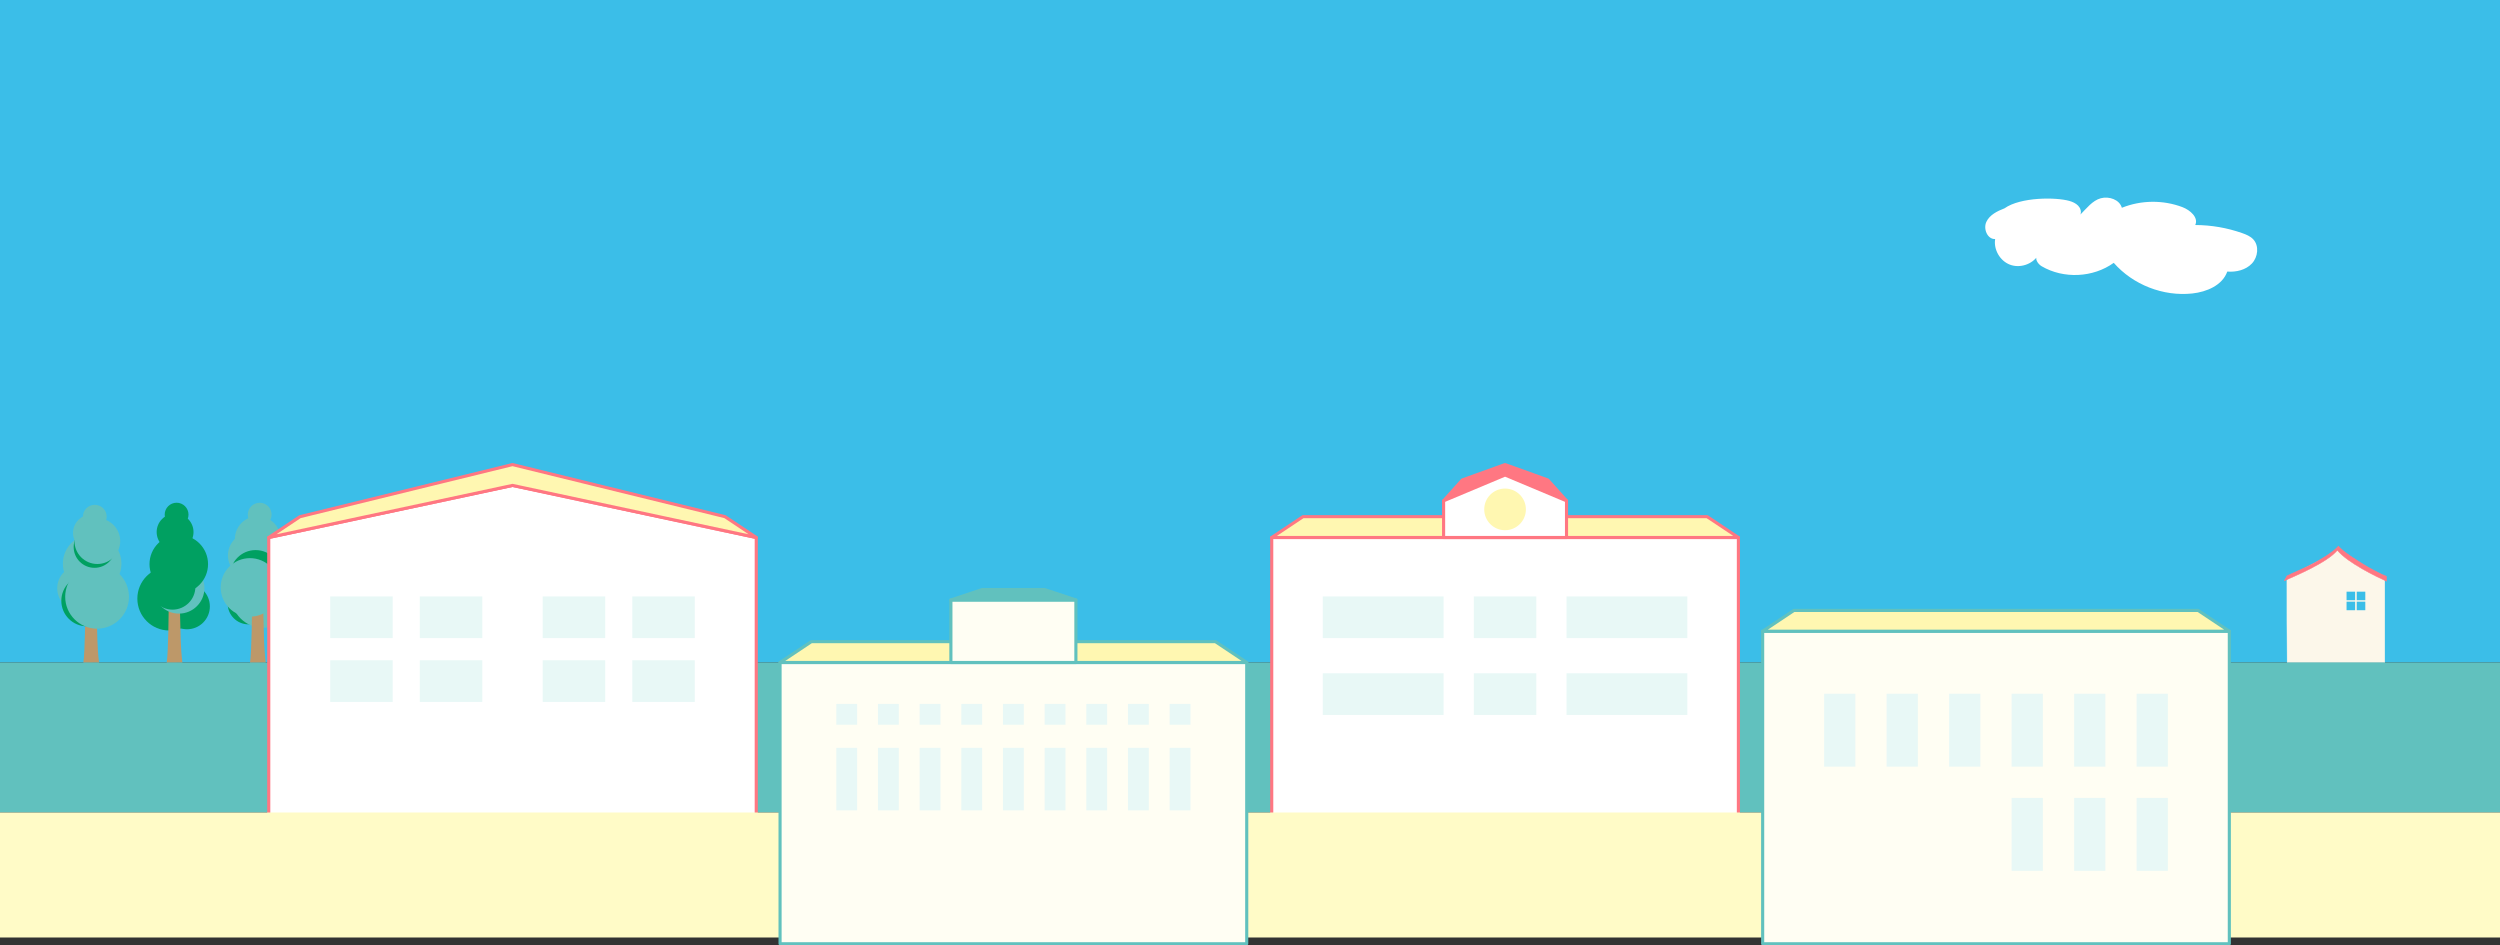 <?xml version="1.0" encoding="UTF-8"?>
<svg xmlns="http://www.w3.org/2000/svg" width="1200" height="453.75" version="1.1" viewBox="0 0 1200 453.75">
  <rect x="0" y="0" width="1200" height="453.75" fill="#333333" stroke="none"/>
  <!-- Generator: Adobe Illustrator 28.7.4, SVG Export Plug-In . SVG Version: 1.2.0 Build 166)  -->
  <g>
    <g id="_レイヤー_1" data-name="レイヤー_1">
      <rect width="1200" height="318" fill="#3bbee8"/>
      <g>
        <circle cx="38.448" cy="282.37" r="10.973" fill="#61c1be"/>
        <path d="M46.348,291.726c.226,5.506.18,10.284.398,15.579.136,3.32.29,6.746.798,10.765,0,0-7.554.085-7.544.03.798-4.34.985-26.584.985-26.584l5.363.21h0Z" fill="#bd9869"/>
        <circle cx="41.677" cy="288.379" r="12.243" fill="#00a061"/>
        <circle cx="44.236" cy="270.562" r="14.054" fill="#61c1be"/>
        <circle cx="46.6" cy="286.458" r="15.307" fill="#61c1be"/>
        <circle cx="43.896" cy="255.804" r="8.845" fill="#61c1be"/>
        <circle cx="45.361" cy="262.551" r="10.004" fill="#00a061"/>
        <circle cx="46.727" cy="259.745" r="10.973" fill="#61c1be"/>
        <circle cx="45.494" cy="248.024" r="5.716" fill="#61c1be"/>
      </g>
      <g>
        <circle cx="89.763" cy="291.079" r="10.971" fill="#00a061"/>
        <circle cx="84.041" cy="255.38" r="8.844" fill="#00a061"/>
        <circle cx="81.233" cy="287.334" r="15.304" fill="#00a061"/>
        <path d="M86.348,291.731c.226,5.505.18,10.282.398,15.576.136,3.32.29,6.745.798,10.764,0,0-7.553.085-7.542.03.798-4.339.985-26.579.985-26.579l5.362.21h0Z" fill="#bd9869"/>
        <circle cx="85.884" cy="282.293" r="12.241" fill="#61c1be"/>
        <circle cx="82.811" cy="281.657" r="10.971" fill="#00a061"/>
        <circle cx="85.811" cy="270.783" r="14.051" fill="#00a061"/>
        <circle cx="84.769" cy="247.021" r="5.715" fill="#00a061"/>
      </g>
      <g>
        <circle cx="119.274" cy="289.688" r="10" fill="#00a061"/>
        <circle cx="120.38" cy="266.574" r="10.969" fill="#61c1be"/>
        <circle cx="129.872" cy="269.165" r="8.842" transform="translate(-147.823 379.629) rotate(-85.935)" fill="#61c1be"/>
        <circle cx="126.298" cy="286.033" r="15.302" fill="#61c1be"/>
        <path d="M126.348,291.734c.226,5.505.18,10.281.398,15.574.136,3.319.29,6.744.798,10.762,0,0-7.551.085-7.541.03.798-4.338.985-26.576.985-26.576l5.361.21h0Z" fill="#bd9869"/>
        <circle cx="123.705" cy="258.748" r="10.969" fill="#61c1be"/>
        <circle cx="124.648" cy="247.031" r="5.714" fill="#61c1be"/>
        <circle cx="122.691" cy="276.278" r="12.239" fill="#00a061"/>
        <circle cx="119.981" cy="281.956" r="14.049" fill="#61c1be"/>
      </g>
      <g>
        <path d="M1144.67,278.255c-4.904-3.69-18.281-11.117-22.744-14.135-4.295,3.494-18.598,9.374-24.203,14.135,0,7.498-.001,32.891.116,39.745h46.835l-.004-39.745h0Z" fill="#fcf7ea" stroke="#fcf7ea" stroke-linecap="round" stroke-linejoin="round" stroke-width=".202"/>
        <g>
          <path d="M1121.927,264.12c-4.865,6.01-21.069,12.679-25.498,14.667.474-.784.949-1.807,1.344-2.409,3.321-1.626,8.412-3.662,12.61-5.917,3.271-1.757,9.372-5.247,12.06-8.309l-.516,1.969h0Z" fill="#ff7782" stroke="#ff7782" stroke-linecap="round" stroke-linejoin="round" stroke-width=".202"/>
          <path d="M1121.927,264.12c4.865,6.01,19.185,12.909,23.613,14.897v-2.354c-2.53-1.024-8.091-3.816-11.703-6.163-2.638-1.714-8.706-5.285-11.395-8.348l-.516,1.969h-0Z" fill="#ff7782" stroke="#ff7782" stroke-linecap="round" stroke-linejoin="round" stroke-width=".202"/>
        </g>
        <g>
          <rect x="1126.346" y="284.005" width="4.108" height="4.108" fill="#3bbee8"/>
          <rect x="1131.236" y="284.005" width="4.108" height="4.108" fill="#3bbee8"/>
          <rect x="1126.346" y="288.798" width="4.108" height="4.108" fill="#3bbee8"/>
          <rect x="1131.236" y="288.798" width="4.108" height="4.108" fill="#3bbee8"/>
        </g>
      </g>
      <rect y="318" width="1200" height="72" fill="#61c1be"/>
      <g>
        <rect x="610.428" y="258" width="224" height="135" fill="#fff" stroke="#ff7782" stroke-linecap="round" stroke-linejoin="round" stroke-width="1.5"/>
        <polygon points="692.925 240.38 722.428 228 751.93 240.38 742.93 230.38 722.428 223 701.925 230.38 692.925 240.38" fill="#ff7782" fill-rule="evenodd" stroke="#ff7782" stroke-linecap="round" stroke-linejoin="round" stroke-width="1.5"/>
      </g>
      <g>
        <polygon points="819.428 248 625.428 248 610.428 258 834.428 258 819.428 248" fill="#fff7b1" stroke="#ff7782" stroke-linecap="round" stroke-linejoin="round" stroke-width="1.5"/>
        <polygon points="751.93 258 751.93 240.38 722.428 228 692.925 240.38 692.925 258 751.93 258" fill="#fff" fill-rule="evenodd" stroke="#ff7782" stroke-linecap="round" stroke-linejoin="round" stroke-width="1.5"/>
      </g>
      <polygon points="363 258 363 393 129 393 129 258 246 233 363 258" fill="#fff" stroke="#ff7782" stroke-linecap="round" stroke-linejoin="round" stroke-width="1.5"/>
      <polygon points="129 258 246 233 363 258 348 248 246 223 144 248 129 258" fill="#fff7b1" stroke="#ff7782" stroke-linecap="round" stroke-linejoin="round" stroke-width="1.5"/>
      <rect y="390" width="1200" height="60" fill="#fffbc7"/>
      <rect x="846.077" y="303" width="224" height="150" fill="#fffef3" stroke="#61c1be" stroke-linecap="round" stroke-linejoin="round" stroke-width="1.5"/>
      <polygon points="1055.077 293 861.077 293 846.077 303 1070.077 303 1055.077 293" fill="#fff7b1" stroke="#61c1be" stroke-linecap="round" stroke-linejoin="round" stroke-width="1.5"/>
      <g>
        <rect x="374.428" y="318" width="224" height="135" fill="#fffef3" stroke="#61c1be" stroke-linecap="round" stroke-linejoin="round" stroke-width="1.5"/>
        <polygon points="583.428 308 389.428 308 374.428 318 598.428 318 583.428 308" fill="#fff7b1" stroke="#61c1be" stroke-linecap="round" stroke-linejoin="round" stroke-width="1.5"/>
        <rect x="456.428" y="288" width="60" height="30" fill="#fffef3" stroke="#61c1be" stroke-linecap="round" stroke-linejoin="round" stroke-width="1.5"/>
        <polygon points="516.428 288 456.428 288 471.428 283 501.428 283 516.428 288" fill="#61c1be" stroke="#61c1be" stroke-linecap="round" stroke-linejoin="round" stroke-width="1.5"/>
      </g>
      <g>
        <g>
          <rect x="201.5" y="286.282" width="30" height="20" fill="#e8f8f6"/>
          <rect x="158.5" y="286.282" width="30" height="20" fill="#e8f8f6"/>
          <rect x="303.5" y="286.282" width="30" height="20" fill="#e8f8f6"/>
          <rect x="260.5" y="286.282" width="30" height="20" fill="#e8f8f6"/>
        </g>
        <g>
          <rect x="201.5" y="316.928" width="30" height="20" fill="#e8f8f6"/>
          <rect x="158.5" y="316.928" width="30" height="20" fill="#e8f8f6"/>
          <rect x="303.5" y="316.928" width="30" height="20" fill="#e8f8f6"/>
          <rect x="260.5" y="316.928" width="30" height="20" fill="#e8f8f6"/>
        </g>
      </g>
      <g>
        <g>
          <rect x="707.428" y="286.282" width="30" height="20" fill="#e8f8f6"/>
          <rect x="634.928" y="286.282" width="57.997" height="20" fill="#e8f8f6"/>
          <rect x="751.93" y="286.282" width="57.997" height="20" fill="#e8f8f6"/>
        </g>
        <g>
          <rect x="707.428" y="323.176" width="30" height="20" fill="#e8f8f6"/>
          <rect x="634.928" y="323.176" width="57.997" height="20" fill="#e8f8f6"/>
          <rect x="751.93" y="323.176" width="57.997" height="20" fill="#e8f8f6"/>
        </g>
        <circle cx="722.428" cy="244.506" r="10" fill="#fff7b1"/>
      </g>
      <path d="M962.174,99.991c-3.469,1.334-7.133,3.128-8.717,6.491s.506,8.432,4.218,8.261c-.811,5.045,2.296,10.447,7.064,12.283,4.768,1.836,10.696-.088,13.477-4.374-1.935,1.071-.147,4.017,1.761,5.135,10.543,6.179,24.706,5.513,34.622-1.629,9.244,10.549,23.774,16.215,37.719,14.707,6.927-.749,14.464-3.939,16.77-10.513,4.275.335,8.88-.743,11.821-3.863,2.941-3.12,3.562-8.537.613-11.65-1.385-1.462-3.319-2.259-5.218-2.93-7.239-2.557-14.911-3.882-22.589-3.902,1.675-3.598-2.438-7.179-6.148-8.586-9.276-3.519-19.877-3.405-29.076.312-1.132-3.954-6.172-5.644-10.141-4.565-3.969,1.078-6.856,4.922-9.767,7.827.61-1.443.002-3.179-1.098-4.294-1.101-1.115-2.583-1.796-4.088-2.232-6.522-1.887-23.531-1.929-31.224,3.522h0Z" fill="#fff"/>
      <g>
        <g>
          <rect x="421.428" y="337.882" width="10" height="10" fill="#e8f8f6"/>
          <rect x="441.428" y="337.882" width="10" height="10" fill="#e8f8f6"/>
          <rect x="461.428" y="337.882" width="10" height="10" fill="#e8f8f6"/>
          <rect x="481.428" y="337.882" width="10" height="10" fill="#e8f8f6"/>
          <rect x="501.428" y="337.882" width="10" height="10" fill="#e8f8f6"/>
          <rect x="521.428" y="337.882" width="10" height="10" fill="#e8f8f6"/>
          <rect x="541.428" y="337.882" width="10" height="10" fill="#e8f8f6"/>
        </g>
        <g>
          <rect x="421.428" y="358.965" width="10" height="30" fill="#e8f8f6"/>
          <rect x="401.428" y="337.882" width="10" height="10" fill="#e8f8f6"/>
          <rect x="401.428" y="358.965" width="10" height="30" fill="#e8f8f6"/>
          <rect x="441.428" y="358.965" width="10" height="30" fill="#e8f8f6"/>
          <rect x="461.428" y="358.965" width="10" height="30" fill="#e8f8f6"/>
          <rect x="481.428" y="358.965" width="10" height="30" fill="#e8f8f6"/>
          <rect x="501.428" y="358.965" width="10" height="30" fill="#e8f8f6"/>
          <rect x="521.428" y="358.965" width="10" height="30" fill="#e8f8f6"/>
          <rect x="541.428" y="358.965" width="10" height="30" fill="#e8f8f6"/>
          <rect x="561.428" y="337.882" width="10" height="10" fill="#e8f8f6"/>
          <rect x="561.428" y="358.965" width="10" height="30" fill="#e8f8f6"/>
        </g>
      </g>
      <g>
        <g>
          <rect x="935.577" y="333" width="15" height="35" fill="#e8f8f6"/>
          <rect x="965.577" y="333" width="15" height="35" fill="#e8f8f6"/>
          <rect x="875.577" y="333" width="15" height="35" fill="#e8f8f6"/>
          <rect x="905.577" y="333" width="15" height="35" fill="#e8f8f6"/>
          <rect x="995.577" y="333" width="15" height="35" fill="#e8f8f6"/>
          <rect x="1025.577" y="333" width="15" height="35" fill="#e8f8f6"/>
        </g>
        <g>
          <rect x="965.577" y="383" width="15" height="35" fill="#e8f8f6"/>
          <rect x="995.577" y="383" width="15" height="35" fill="#e8f8f6"/>
          <rect x="1025.577" y="383" width="15" height="35" fill="#e8f8f6"/>
        </g>
      </g>
    </g>
  </g>
</svg>